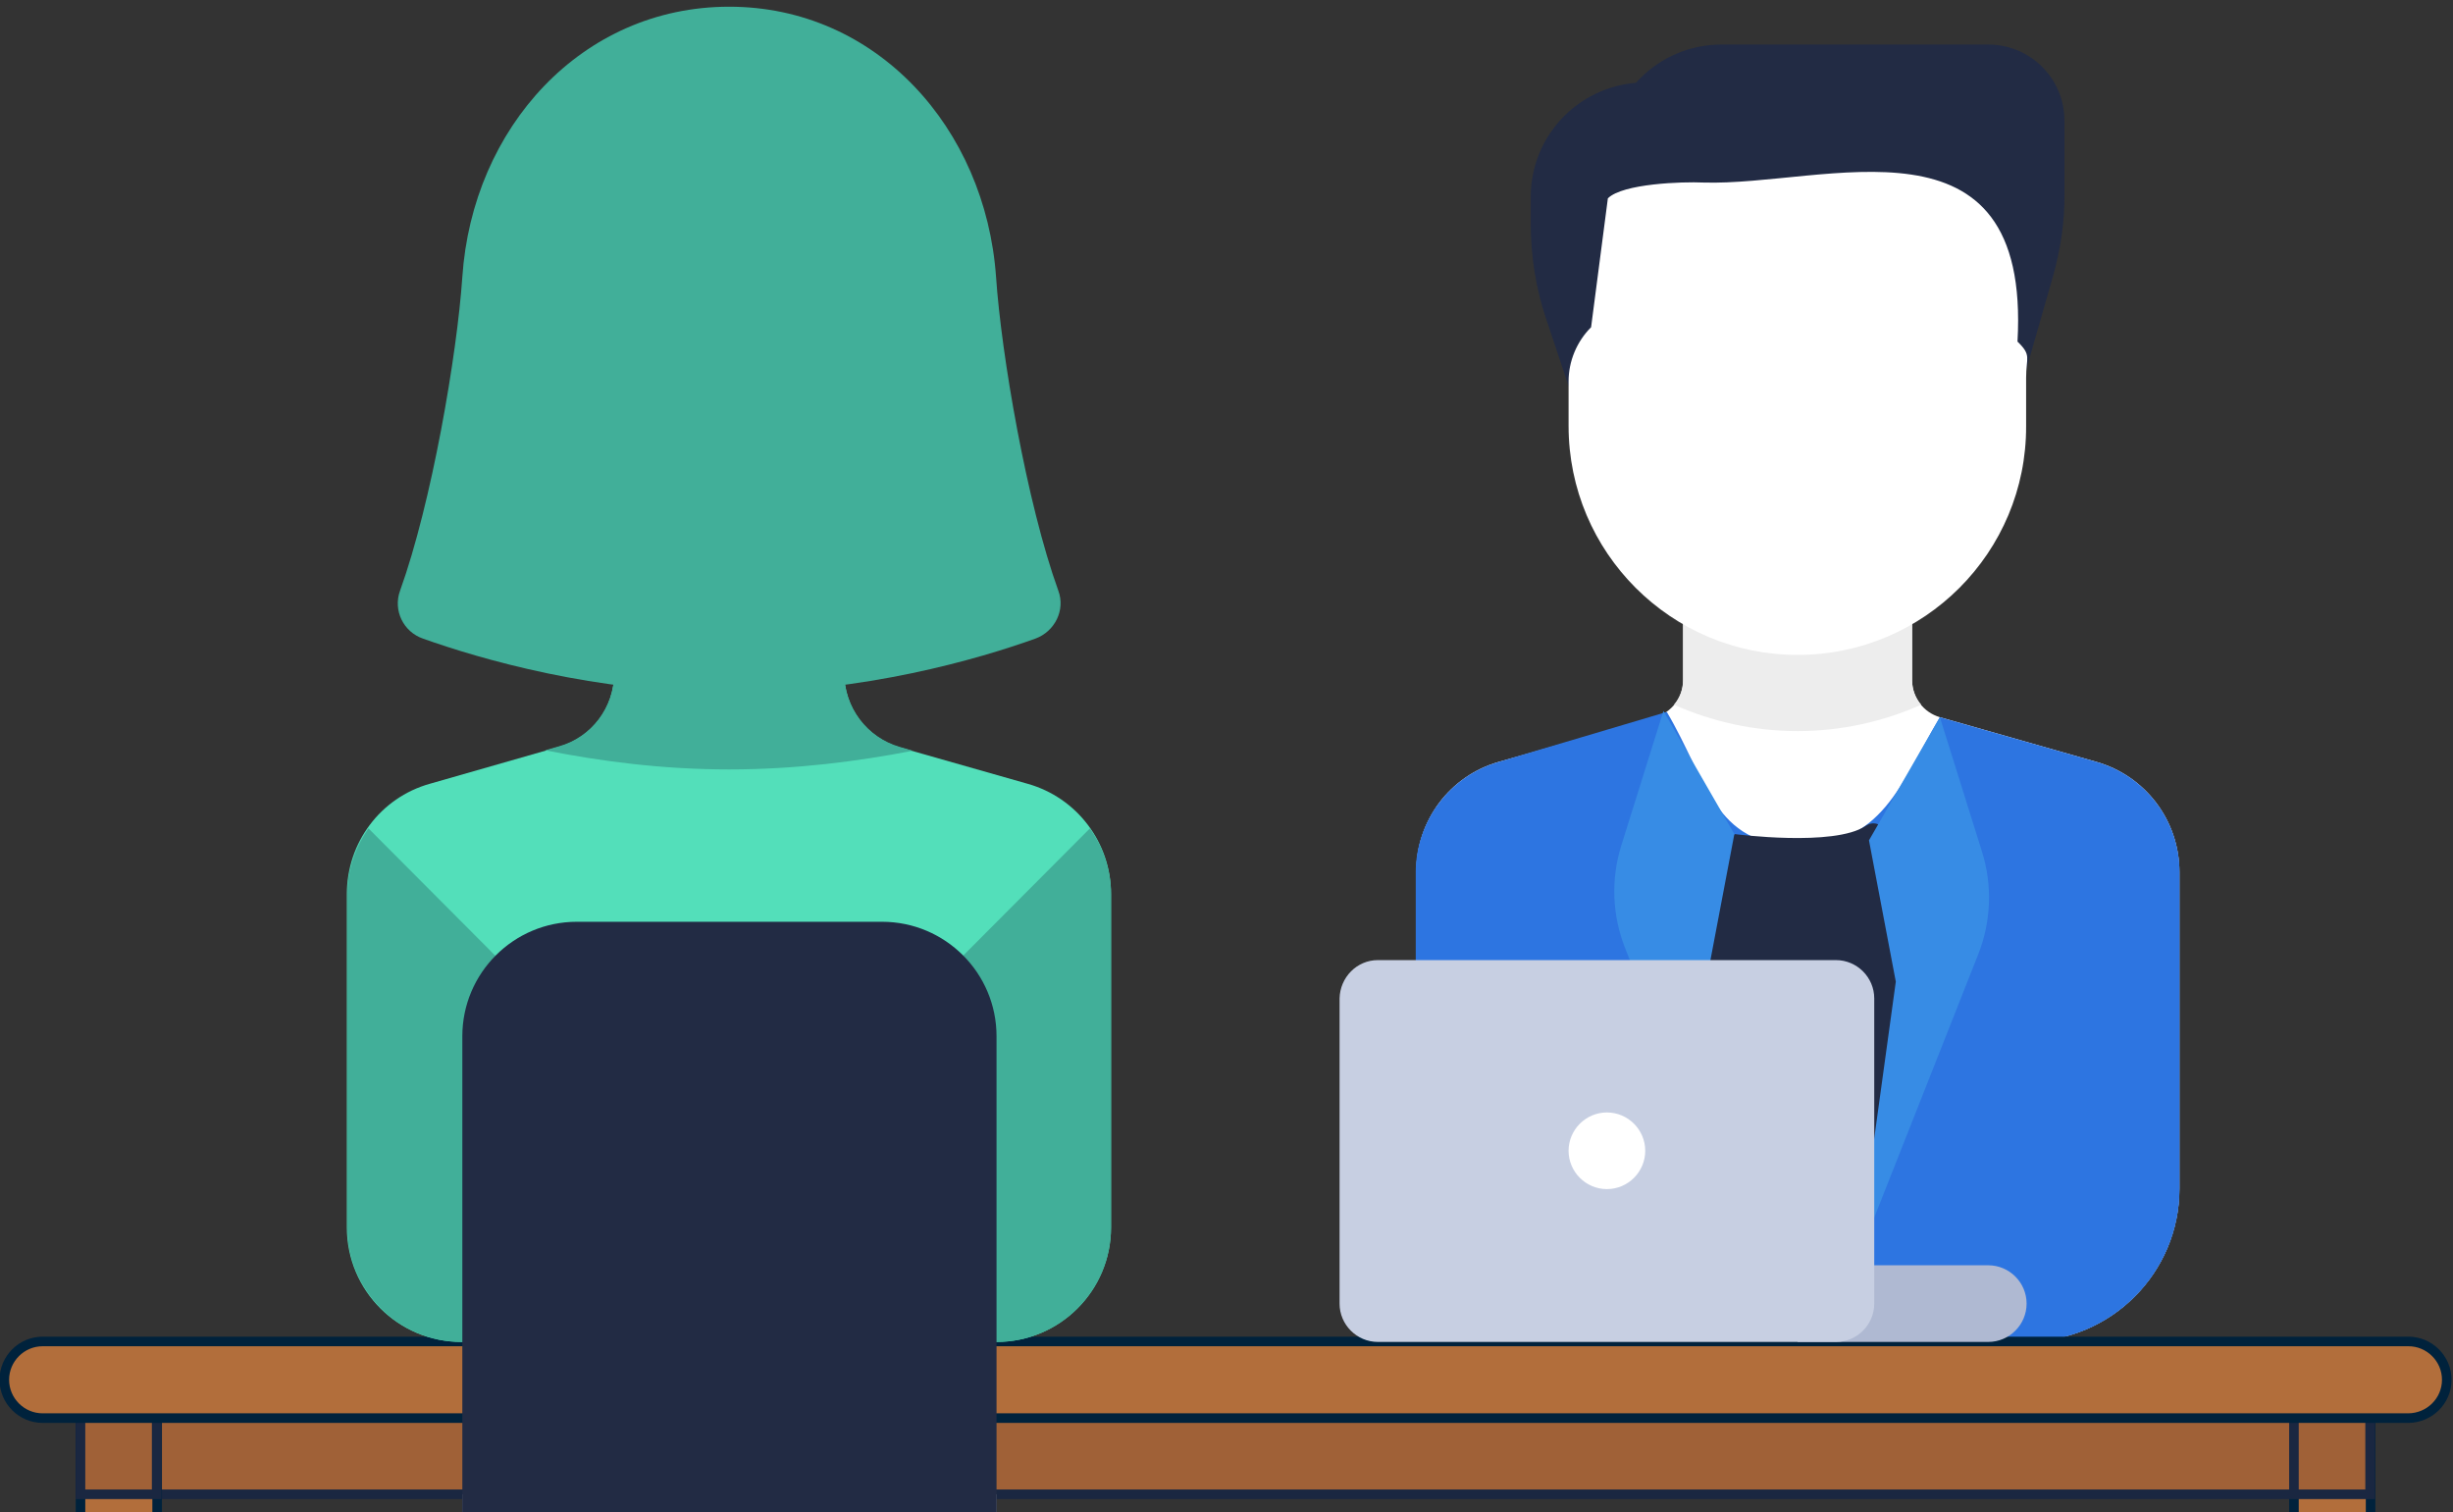 <?xml version="1.0" encoding="UTF-8"?> <!-- Generator: Adobe Illustrator 23.0.4, SVG Export Plug-In . SVG Version: 6.00 Build 0) --> <svg xmlns="http://www.w3.org/2000/svg" xmlns:xlink="http://www.w3.org/1999/xlink" id="Layer_1" x="0px" y="0px" viewBox="0 0 512 315.6" style="enable-background:new 0 0 512 315.6;" xml:space="preserve"><rect x="0" y="0" width="512" height="315.6" fill="#333333" stroke="none"/> <style type="text/css"> .st0{fill:#FFFFFF;} .st1{fill:#2D75E1;} .st2{fill:#EDEDED;} .st3{fill:#222B44;} .st4{fill:#A06137;stroke:#1A2741;stroke-width:2;stroke-miterlimit:10;} .st5{fill:#B26E3B;stroke:#00223C;stroke-width:2;stroke-miterlimit:10;} .st6{fill:#AFB9D2;} .st7{fill:#378CE5;} .st8{fill:#C7CFE2;} .st9{fill:#53DFBA;} .st10{fill:#41AF99;} .st11{fill:#7F8499;} .st12{fill:#707487;} </style> <path class="st0" d="M437.5,159l-32.6-9.3c-3.4-1-5.8-4.1-5.8-7.7v-13.3h-47.8V142c0,3.6-2.4,6.7-5.8,7.7l-32.6,9.3 c-10.3,2.9-17.3,12.3-17.3,23v98H423c17.6,0,31.9-14.3,31.9-31.9V182C454.9,171.3,447.8,161.9,437.5,159z"></path> <path class="st1" d="M437.5,159l-32.6-9.3c-8.3,14.1-12.1,26.8-29.7,26.8c-17.5,0-19-13.9-27.3-27.9l-35,10.4 c-10.3,2.9-17.3,12.3-17.3,23v98H423c17.6,0,31.9-14.3,31.9-31.9V182C454.9,171.3,447.8,161.9,437.5,159z"></path> <path class="st2" d="M375.2,152.6c9.2,0,17.9-2,25.8-5.5c-1.2-1.4-1.9-3.2-1.9-5.1v-13.3h-47.8V142c0,1.9-0.7,3.7-1.9,5.1 C357.3,150.6,366,152.6,375.2,152.6z"></path> <path class="st3" d="M319.5,41.1v5.6c0,6.8,1.1,13.7,3.3,20.1l12.7,38h23.9V17.2h-15.9C330.2,17.2,319.5,27.9,319.5,41.1z"></path> <path class="st3" d="M428.5,57.7L415,104.8l-63.7-55.7c-8.8,0-15.9-7.1-15.9-15.9l0,0c0-13.2,10.7-23.9,23.9-23.9H415 c8.8,0,15.9,7.1,15.9,15.9v15C431,46.1,430.1,52,428.5,57.7z"></path> <path class="st0" d="M375.2,136.7L375.2,136.7c-26.4,0-47.8-21.4-47.8-47.8v-9.3c0-4.2,1.7-8.3,4.7-11.3l3.5-26.9 c3.1-3.1,15.6-3.5,19.9-3.3c25.5,0.8,68.4-16.3,65.6,33.2c3,2.9,1.8,3.3,1.8,7.5v10.1C423,115.3,401.6,136.7,375.2,136.7z"></path> <g> <path class="st1" d="M327.4,205.7c0-6.3-2.5-12.4-7-16.9l-20.5-20.5c-2.7,3.9-4.4,8.6-4.4,13.7v98h31.9L327.4,205.7L327.4,205.7z"></path> <path class="st1" d="M450.5,168.3L430,188.8c-4.5,4.5-7,10.6-7,16.9v34.5c0,4.4-3.6,8-8,8h-31.9V280H423 c17.6,0,31.9-14.3,31.9-31.9V182C454.9,177,453.2,172.2,450.5,168.3z"></path> </g> <g> <rect x="24.8" y="288" class="st4" width="461.9" height="23.9"></rect> <path class="st5" d="M16.8,288v71.7c0,4.4,3.6,8,8,8s8-3.6,8-8V288H16.8z"></path> <path class="st5" d="M478.8,288v71.7c0,4.4,3.6,8,8,8c4.4,0,8-3.6,8-8V288H478.8z"></path> </g> <g> <rect x="16.8" y="288" class="st4" width="15.9" height="23.9"></rect> <rect x="478.8" y="288" class="st4" width="15.9" height="23.9"></rect> </g> <path class="st5" d="M502.6,296H8.9c-4.4,0-8-3.6-8-8s3.6-8,8-8h493.8c4.4,0,8,3.6,8,8S507.1,296,502.6,296z"></path> <path class="st6" d="M375.2,264.1H415c4.4,0,8,3.6,8,8l0,0c0,4.4-3.6,8-8,8h-39.8V264.1z"></path> <path class="st3" d="M362.1,174.1c0,0,20.7,2.7,27.3-1.7s11.3,19.2,11.3,26.5c0,7.3-8.6,42.5-10.6,46.5c-2,4-22.1,19.9-25.7,16.3 C360.9,258,342.7,184.4,362.1,174.1z"></path> <path class="st7" d="M404.9,149.7l-14.8,25.7l5.6,29.5l-8,58.1l25.2-63.8c2.7-6.8,3-14.4,0.8-21.4L404.9,149.7z"></path> <path class="st7" d="M347.2,148.4l14.8,25.7l-5.6,29.5l8,58.1l-25.2-63.8c-2.7-6.8-3-14.4-0.8-21.4L347.2,148.4z"></path> <path class="st8" d="M287.6,200.4h95.6c4.4,0,8,3.6,8,8v63.7c0,4.4-3.6,8-8,8h-95.6c-4.4,0-8-3.6-8-8v-63.7 C279.7,204,283.2,200.4,287.6,200.4z"></path> <path class="st0" d="M335.4,248.2L335.4,248.2c-4.4,0-8-3.6-8-8s3.6-8,8-8l0,0c4.4,0,8,3.6,8,8S339.8,248.2,335.4,248.2z"></path> <path class="st9" d="M214.5,163.6l-26.7-7.6c-6.9-2-11.6-8.3-11.6-15.5l0-3.8h-48v3.9c0,7.1-4.7,13.4-11.6,15.3l-26.9,7.7 c-10.3,2.9-17.3,12.3-17.3,23v69.6c0,13.2,10.7,23.9,23.9,23.9H208c13.2,0,23.9-10.7,23.9-23.9v-69.6 C231.9,175.9,224.8,166.5,214.5,163.6z"></path> <g> <path class="st10" d="M76.9,172.9c-2.7,3.9-4.4,8.6-4.4,13.7v69.6c0,13.2,10.7,23.9,23.9,23.9h8v-79.6L76.9,172.9z"></path> <path class="st10" d="M227.5,172.9c2.7,3.9,4.4,8.6,4.4,13.7v69.6c0,13.2-10.7,23.9-23.9,23.9h-8v-79.6L227.5,172.9z"></path> <path class="st10" d="M152.2,160.6c14,0,27-1.7,38.3-3.9l-2.7-0.8c-6.9-2-11.6-8.3-11.6-15.5l0-3.8h-48v3.9 c0,7.1-4.7,13.4-11.6,15.3l-2.8,0.8C125.3,158.9,138.2,160.6,152.2,160.6z"></path> </g> <path class="st10" d="M152.2,144.6c28.1,0,52.2-7.1,63.9-11.3c4.1-1.5,6.3-6,4.8-10c-6.6-18.3-11.9-49.3-13-65.5 c-2.2-31.1-25-56.4-55.7-56.4c-30.8,0-53.6,25.3-55.7,56.4c-1.1,16.2-6.4,47.2-13,65.5c-1.5,4.1,0.7,8.6,4.8,10 C100.1,137.5,124.2,144.6,152.2,144.6z"></path> <path class="st11" d="M104.4,367.6L104.4,367.6c-4.4,0-8-3.6-8-8v-39.8h15.9v39.8C112.4,364.1,108.8,367.6,104.4,367.6z"></path> <rect x="96.5" y="311.9" class="st12" width="15.9" height="31.9"></rect> <path class="st11" d="M200,367.6L200,367.6c-4.4,0-8-3.6-8-8v-39.8H208v39.8C208,364.1,204.4,367.6,200,367.6z"></path> <rect x="192.1" y="311.9" class="st12" width="15.9" height="31.9"></rect> <path class="st3" d="M184.1,192.4h-63.7c-13.2,0-23.9,10.7-23.9,23.9v103.5c0,4.4,3.6,8,8,8H200c4.4,0,8-3.6,8-8V216.3 C208,203.1,197.3,192.4,184.1,192.4z"></path> </svg> 